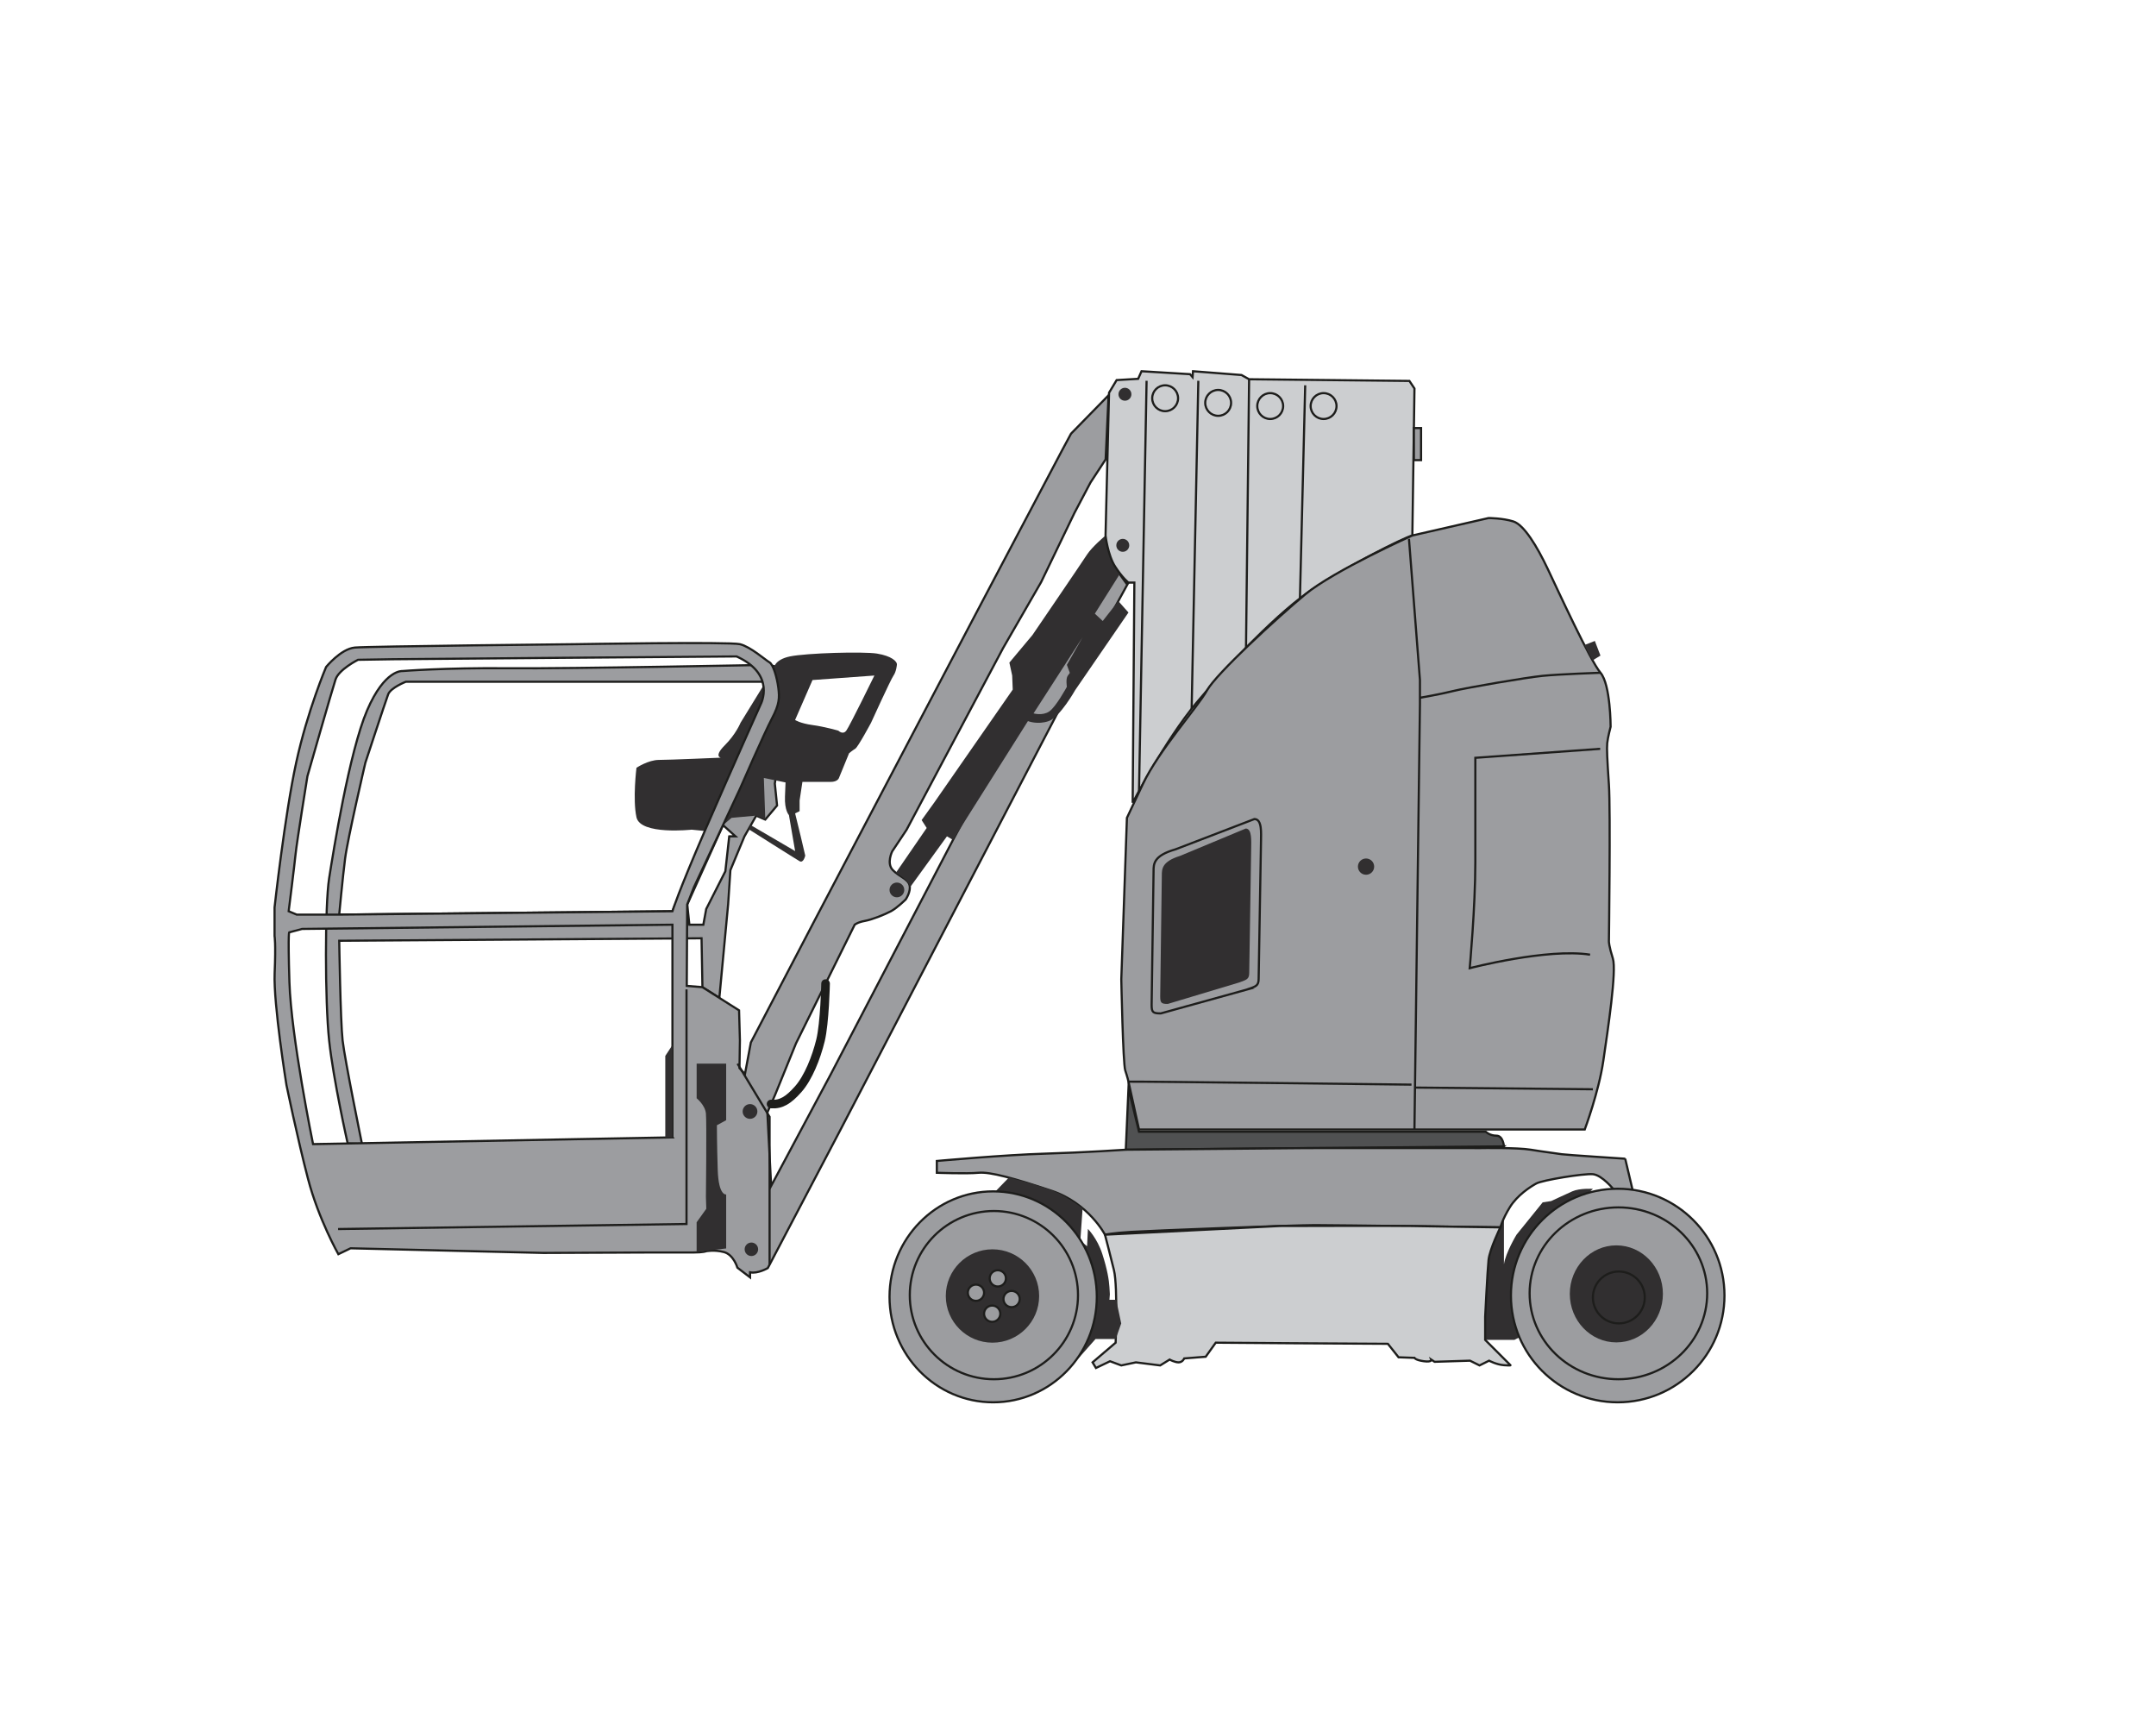 <?xml version="1.0" encoding="UTF-8"?><svg id="a" xmlns="http://www.w3.org/2000/svg" viewBox="0 0 1000 800"><defs><style>.b,.c,.d,.e,.f{stroke:#1d1d1b;}.b,.c,.e,.f{stroke-miterlimit:10;}.b,.d{fill:none;}.c{fill:#505152;}.d{stroke-linecap:round;stroke-linejoin:round;stroke-width:4px;}.g{fill:#312f30;}.e{fill:#9c9da0;}.f{fill:#ccced0;}</style></defs><path class="e" d="M368.77,317.73c-.26-8.09-12.78-9.39-12.78-9.39,0,0-90.78,1.83-120.52,1.57-29.74-.26-48.78,1.3-48.78,1.3,0,0-8.22-.91-16.43,18.26-8.22,19.17-15.65,65.35-17.61,77.9-1.96,12.56-1.96,56.7,0,75.1s8.61,47.83,8.61,47.83l6.65,.3s-7.99-39.08-9.01-48.13c-1.01-9.05-1.56-46.17-1.56-46.17l168.05-1.15,.41,22.67,7.85,4.96,4.08-43.46,1.04-15.76,6.52-15.68,5.48-9.62,4.17,1.83,5.48-6.52-1.04-10.17,3.91-25.83s5.74-11.74,5.48-19.83Zm-30.54,70.14l-1.8,16.21-8.87,17.48-1.34,7.3h-6.48l-.98-9.39,16.59-36.79,5.78,5.19h-2.89Zm10.3-51.6l-36.63,86.33-154.57,1.57s1.57-16.83,2.74-26.02c1.17-9.2,9.39-44.41,9.39-44.41,0,0,9.39-28.57,10.57-31.7,1.17-3.13,8.22-5.87,8.22-5.87h165.44c2.83,5.19-5.16,20.11-5.16,20.11Z"/><path class="g" d="M406.86,303.12c-6.52-1.04-32.87-.26-40.43,1.3-7.57,1.57-7.57,5.74-7.57,5.74l-15.39,25.05s-2.09,5.22-7.3,10.43c-5.22,5.22-1.83,5.74-1.83,5.74,0,0-23.74,1.04-28.7,1.04s-10.43,3.65-10.43,3.65c0,0-1.83,14.61,0,22.96,1.83,8.35,25.57,5.74,25.57,5.74l7.83,.78,6.74-2.87,3.96-3.39,11.48-1.04,4.17,1.83-.67-19.3,10.06,2.09-.26,6.52c-.26,6.52,1.83,8.61,1.83,8.61l2.88,16.7-20.53-12-1.05,1.84s21.83,13.82,23.66,14.86c1.83,1.04,2.61-2.61,2.61-2.61l-2.09-8.9-2.6-10.66,2.08-1.04v-4.96l1.3-8.61h13.04c3.39,0,3.91-1.83,3.91-1.83l4.7-11.48s1.57-1.3,2.87-2.09c1.3-.78,7.3-12,7.3-12,0,0,9.13-20.09,10.43-21.91,1.3-1.83,1.57-4.96,1.57-4.96,.26-1.62-2.61-4.17-9.13-5.22Zm-14.35,35.74c-1.57,2.09-3.65,0-3.65,0,0,0-6.26-1.83-12-2.61-5.74-.78-8.08-2.35-8.08-2.35l8.08-18.52,28.7-2.09s-11.48,23.48-13.04,25.57Z"/><path class="e" d="M522.03,269.99l-6.07-8.41-12.52,14.48-61.43,113.48-56.74,108.78-27.59,51.65-1.76-34.04,3.52-8.02,9.78-24.07,27.2-54.98s1.37-1.17,4.7-1.76c3.33-.59,9.2-2.93,12.13-4.5,2.93-1.57,6.85-5.48,6.85-5.48,0,0,2.54-3.72,1.76-6.65-.78-2.93-4.89-3.91-7.83-7.04-2.93-3.13-.2-8.61-.2-8.61l6.65-9.98,44.8-84.33,17.61-30.52,15.46-32.09,7.43-14.09,7.04-10.76,1.37-29.74-17.41,17.8-4.11,7.63-40.89,77.48-37.96,72.2-36.2,68.87-29.35,56.15-2.74,14.67-2.54-2.74,.2-12.91-.39-13.89-17.02-10.76-7.24-.59,.2-37.76,3.13-8.02,21.33-45.59s11.35-26.02,14.87-32.67c3.52-6.65,3.52-9.59,2.93-14.28-.59-4.7-2.35-10.76-4.11-11.74-1.76-.98-8.8-7.24-13.7-8.41-4.89-1.17-75.72,0-75.72,0,0,0-96.46,.98-102.91,1.57-6.46,.59-13.3,9-13.3,9,0,0-8.61,20.15-13.89,44.41-5.28,24.26-10.02,67.11-10.02,67.11v13.3s.63,2.93,.04,17.22,5.48,51.85,5.48,51.85c0,0,5.09,24.65,9.98,43.43,4.89,18.78,14.09,35.02,14.09,35.02l5.67-2.74,89.41,2.15,48.33-.2h21.13c4.89,0,6.07-.59,6.07-.59,0,0,3.72-.78,8.22,.39,4.5,1.17,6.26,7.24,6.26,7.24l5.87,4.5v-2.35c3.52,.78,8.22-1.96,8.22-1.96l33.52-63.78,104.87-201.39,28.89-52.76-1.37-.2Zm-210.13,257.48l-166.7,3.13s-10.17-49.7-10.96-75.13c-.78-25.43,0-23.09,0-23.09l5.87-1.57,171.78-1.96v98.61Zm-154.57-103.3h-19.7l-3.74-1.57s2.7-21.39,3.22-26.61c.52-5.22,5.48-36,5.48-36,0,0,11.48-40.17,13.04-44.87,1.57-4.7,10.43-9.13,10.43-9.13l16.17-.26s153.39-1.3,159.39-1.3c18.52,8.35,11.22,22.17,11.22,22.17,0,0-12.78,28.43-25.57,57.91-12.78,29.48-15.39,38.09-15.39,38.09l-154.57,1.57Z"/><polygon class="g" points="311.9 484.62 308.57 489.71 308.57 520.43 308.57 526.49 308.57 527.54 311.9 527.47 311.9 484.62"/><path class="d" d="M382.92,456.16s-.39,18.29-2.35,26.31-5.66,17.4-10.37,22.7c-4.48,5.04-7.9,7.21-12.56,6.83"/><path class="g" d="M518.69,278.79l-7.22,9.2-3.65-3.39,11.53-18.33s-4.49-6.71-5.27-11.15c-.78-4.43-1.3-6.78-1.3-6.78,0,0-6.26,5.22-8.61,8.87-2.35,3.65-25.3,37.3-25.3,37.3l-10.7,12.78,1.3,6,.26,6.52-36.26,52.17-6,8.35,2.35,3.65-14.29,20.79s6.63,3.63,6.49,6.84l17.2-23.75,2.8,1.66,34.76-55.11s4.43,1.83,9.65,0c5.22-1.83,12.26-14.35,12.26-14.35l24.72-36-4.71-5.29Zm-23.85,29.55l1.37,3.72-.98,1.35c-.98,1.35-.39,5.1-.39,5.1,0,0-5.09,9.39-8.22,11.47-3.13,2.08-7.24,.86-7.24,.86l22.7-35.22-7.24,12.72Z"/><path class="g" d="M688.86,621.38h13.57l5.67-2.93-3.33-17.8,27.78-43.04,6.26-6.26s-6.07-.39-9.59,1.17c-3.52,1.57-9.78,4.5-9.78,4.5l-3.91,.59-12.13,15s-5.03,8.24-5.84,13.74v-27.37s-16.07,22.11-15.88,23.67,2.54,26.02,2.54,26.61,4.63,12.13,4.63,12.13Z"/><path class="f" d="M525.36,372.32s14.87-28.76,29.74-46.57c14.87-17.8,38.15-42.46,54.78-53.22,16.63-10.76,40.3-22.76,45.2-24.2l.98-68.15-2.35-3.52-74.35-.78-3.52-1.96-22.5-1.76-.2,2.74-1.17-1.37-22.5-1.37-1.57,3.52-9.98,.59-3.52,5.87-1.63,66.2s1.03,9.08,4.43,14.38,6.2,7.47,6.2,7.47h2.74l-.78,102.13Z"/><line class="b" x1="531.81" y1="176.6" x2="528.3" y2="366.85"/><line class="b" x1="555.81" y1="176.6" x2="552.71" y2="328.71"/><line class="b" x1="579.36" y1="175.88" x2="577.92" y2="300.45"/><line class="b" x1="605.38" y1="178.69" x2="602.94" y2="277.51"/><circle class="b" cx="540.42" cy="184.69" r="6"/><circle class="b" cx="565.01" cy="186.84" r="6"/><circle class="b" cx="589.15" cy="188.32" r="6"/><circle class="b" cx="613.91" cy="188.32" r="6"/><circle class="g" cx="521.77" cy="182.84" r="3"/><circle class="g" cx="520.77" cy="252.91" r="3"/><rect class="e" x="655.79" y="198.52" width="3.33" height="14.87"/><circle class="g" cx="416" cy="412.72" r="3.42"/><circle class="g" cx="347.87" cy="515.46" r="3.42"/><path class="e" d="M528.3,523.82h206.74s6.52-17.48,8.61-31.83,6.26-41.74,4.43-47.48c-1.83-5.74-1.83-7.83-1.83-7.83,0,0,.78-61.04,0-72.78-.78-11.74-1.04-16.7-.78-19.3,.26-2.61,1.57-7.57,1.57-7.57,0,0,0-19.57-4.7-25.04-4.7-5.48-19.57-37.83-24.52-48.26s-10.96-20.35-15.91-21.91-11.48-1.57-11.48-1.57l-35.35,8.09s-36.39,16.27-49.7,27.32c-13.3,11.05-41.25,36.78-45.54,44.51s-22.41,27.89-29.78,43.51l-7.37,15.61-2.61,74.87s.78,39.13,1.83,42.26,1.5,5.22,1.5,5.22l4.89,22.17Z"/><polyline class="b" points="653.51 249.91 658.6 315.38 658.6 326.54 656.05 523.82"/><line class="b" x1="656.3" y1="504.38" x2="738.81" y2="505.17"/><path class="b" d="M523.4,501.65c1.37-.2,131.28,1.37,131.28,1.37"/><path class="b" d="M658.6,323.6s9.2-1.57,15.46-3.13,33.65-6.26,41.48-7.04,26.8-1.43,26.8-1.43"/><polygon class="g" points="738.68 306.27 739.06 306.04 742.33 304.04 739.73 297.25 734.88 299.16 738.68 306.27"/><path class="g" d="M574.84,455.62l-33.19,9.97c-3.03,0-3.52-.49-3.52-3.52l.75-56.02c0-3.03,0-6.48,8.44-9.11l30.47-12.69c3.03,0,2.54,6.08,2.54,9.11l-.91,57.68c0,3.03-1.03,3.28-4.58,4.58Z"/><path class="b" d="M578.29,458.94l-39.9,11.05c-3.65,0-4.24-.54-4.24-3.9l.9-62.09c0-3.36,0-7.18,10.14-10.09l36.63-14.06c3.65,0,3.06,6.73,3.06,10.09l-1.09,63.92c0,3.36-1.24,3.63-5.51,5.08Z"/><circle class="g" cx="633.6" cy="401.91" r="3.77"/><path class="c" d="M697.56,531.65s-.35-4.96-3.48-4.96-4.96-1.83-4.96-1.83h-160.82l-4.89-20.09-1.24,28.44,175.4-1.57Z"/><path class="e" d="M753.81,537.38l3.39,14.35h-8.68s-5.41-6.78-9.71-7.17-23.35,2.74-26.22,4.3-8.87,5.48-12.26,10.96c-3.39,5.48-4.43,9.39-4.43,9.39,0,0-75.82-1.04-86.04-1.04s-76.48,2.61-85.09,3.13-12.26,1.3-12.26,1.3c0,0-7.57-14.61-24.78-20.35-17.22-5.74-28.43-8.87-33.91-8.35-5.48,.52-19.3,0-19.3,0v-5.48s31.83-2.87,50.09-3.39c18.26-.52,37.57-1.83,37.57-1.83l83.74-.75c6.78-.06,80.87,0,80.87,0,0,0,16.96-.3,23.22,.75,6.26,1.04,13.04,1.83,14.35,2.09s29.48,2.09,29.48,2.09Z"/><path class="f" d="M695.9,569.21s-4.96,10.17-5.48,15.13c-.52,4.96-1.57,26.35-1.57,26.35v10.7l11.74,11.74s.45,.26-3.04,0-6.88-2.09-6.88-2.09l-4.43,2.2-4.43-2.2-16.43,.52-1.57-1.04s.52,1.3-3.39,.78-4.37-1.57-4.37-1.57l-7.37-.26-4.96-6.26-44.35-.26-35.48-.26-4.66,6.52-9.95,.78s-.78,1.83-2.61,1.83-4.17-1.3-4.17-1.3l-4.38,2.72-11.27-1.42-6.78,1.42-5.22-1.94-6.52,3.13-1.57-2.61,10.7-9.13s.23-5.69,.28-12.53c.06-7.8-.09-17.09-1.07-21.12-1.83-7.57-4.17-16.43-4.17-16.43l81.14-4.03s55.03-.16,61.03,0,41.22,.63,41.22,.63Z"/><path class="g" d="M517.53,620.99h-9.39l-8.14,9.2,6.77-33.26-46.57-42.85,7.71-7.94s18.85,4.46,25.32,8.39c6.48,3.94,8.91,5.84,8.91,5.84l-1.06,15.04,3.13,2.54,.39-8.02s4.3,4.3,6.65,11.54,3.13,12.13,3.33,15.46l.2,3.33-.2,2.54h3.13l2.34,10.96-2.55,7.23Z"/><ellipse class="e" cx="460.65" cy="601.43" rx="48.07" ry="48.91"/><circle class="b" cx="460.99" cy="600.64" r="39.01"/><circle class="g" cx="460.33" cy="601.04" r="21.65"/><circle class="e" cx="750.33" cy="600.82" r="49.52"/><ellipse class="g" cx="749.7" cy="600.06" rx="21.59" ry="22.5"/><ellipse class="b" cx="750.65" cy="599.8" rx="41.18" ry="39.85"/><circle class="b" cx="750.85" cy="601.72" r="12.03"/><circle class="e" cx="462.8" cy="592.87" r="3.77"/><circle class="e" cx="469.2" cy="602.45" r="3.77"/><circle class="e" cx="460.2" cy="609.25" r="3.77"/><circle class="e" cx="452.67" cy="599.52" r="3.77"/><path class="b" d="M742.2,347.28l-57.91,4.17v48.52c0,20.87-2.61,49.04-2.61,49.04,0,0,36-9.39,55.83-6.26"/><path class="g" d="M323.12,493.3v16.04s3.91,3.13,4.3,7.04c.39,3.91,0,38.74,0,38.74l.17,5.48-4.48,6.26v13.7l13.7-1.57v-25.04s-3.52,.78-3.91-11.35c-.39-12.13-.39-20.74-.39-20.74l4.3-2.35v-26.22h-13.7Z"/><polyline class="b" points="156.81 569.99 318.42 567.65 318.42 458.86"/><polyline class="b" points="342.08 493.3 356.95 517.95 356.95 586.43"/><circle class="g" cx="348.51" cy="579.38" r="3.13"/></svg>